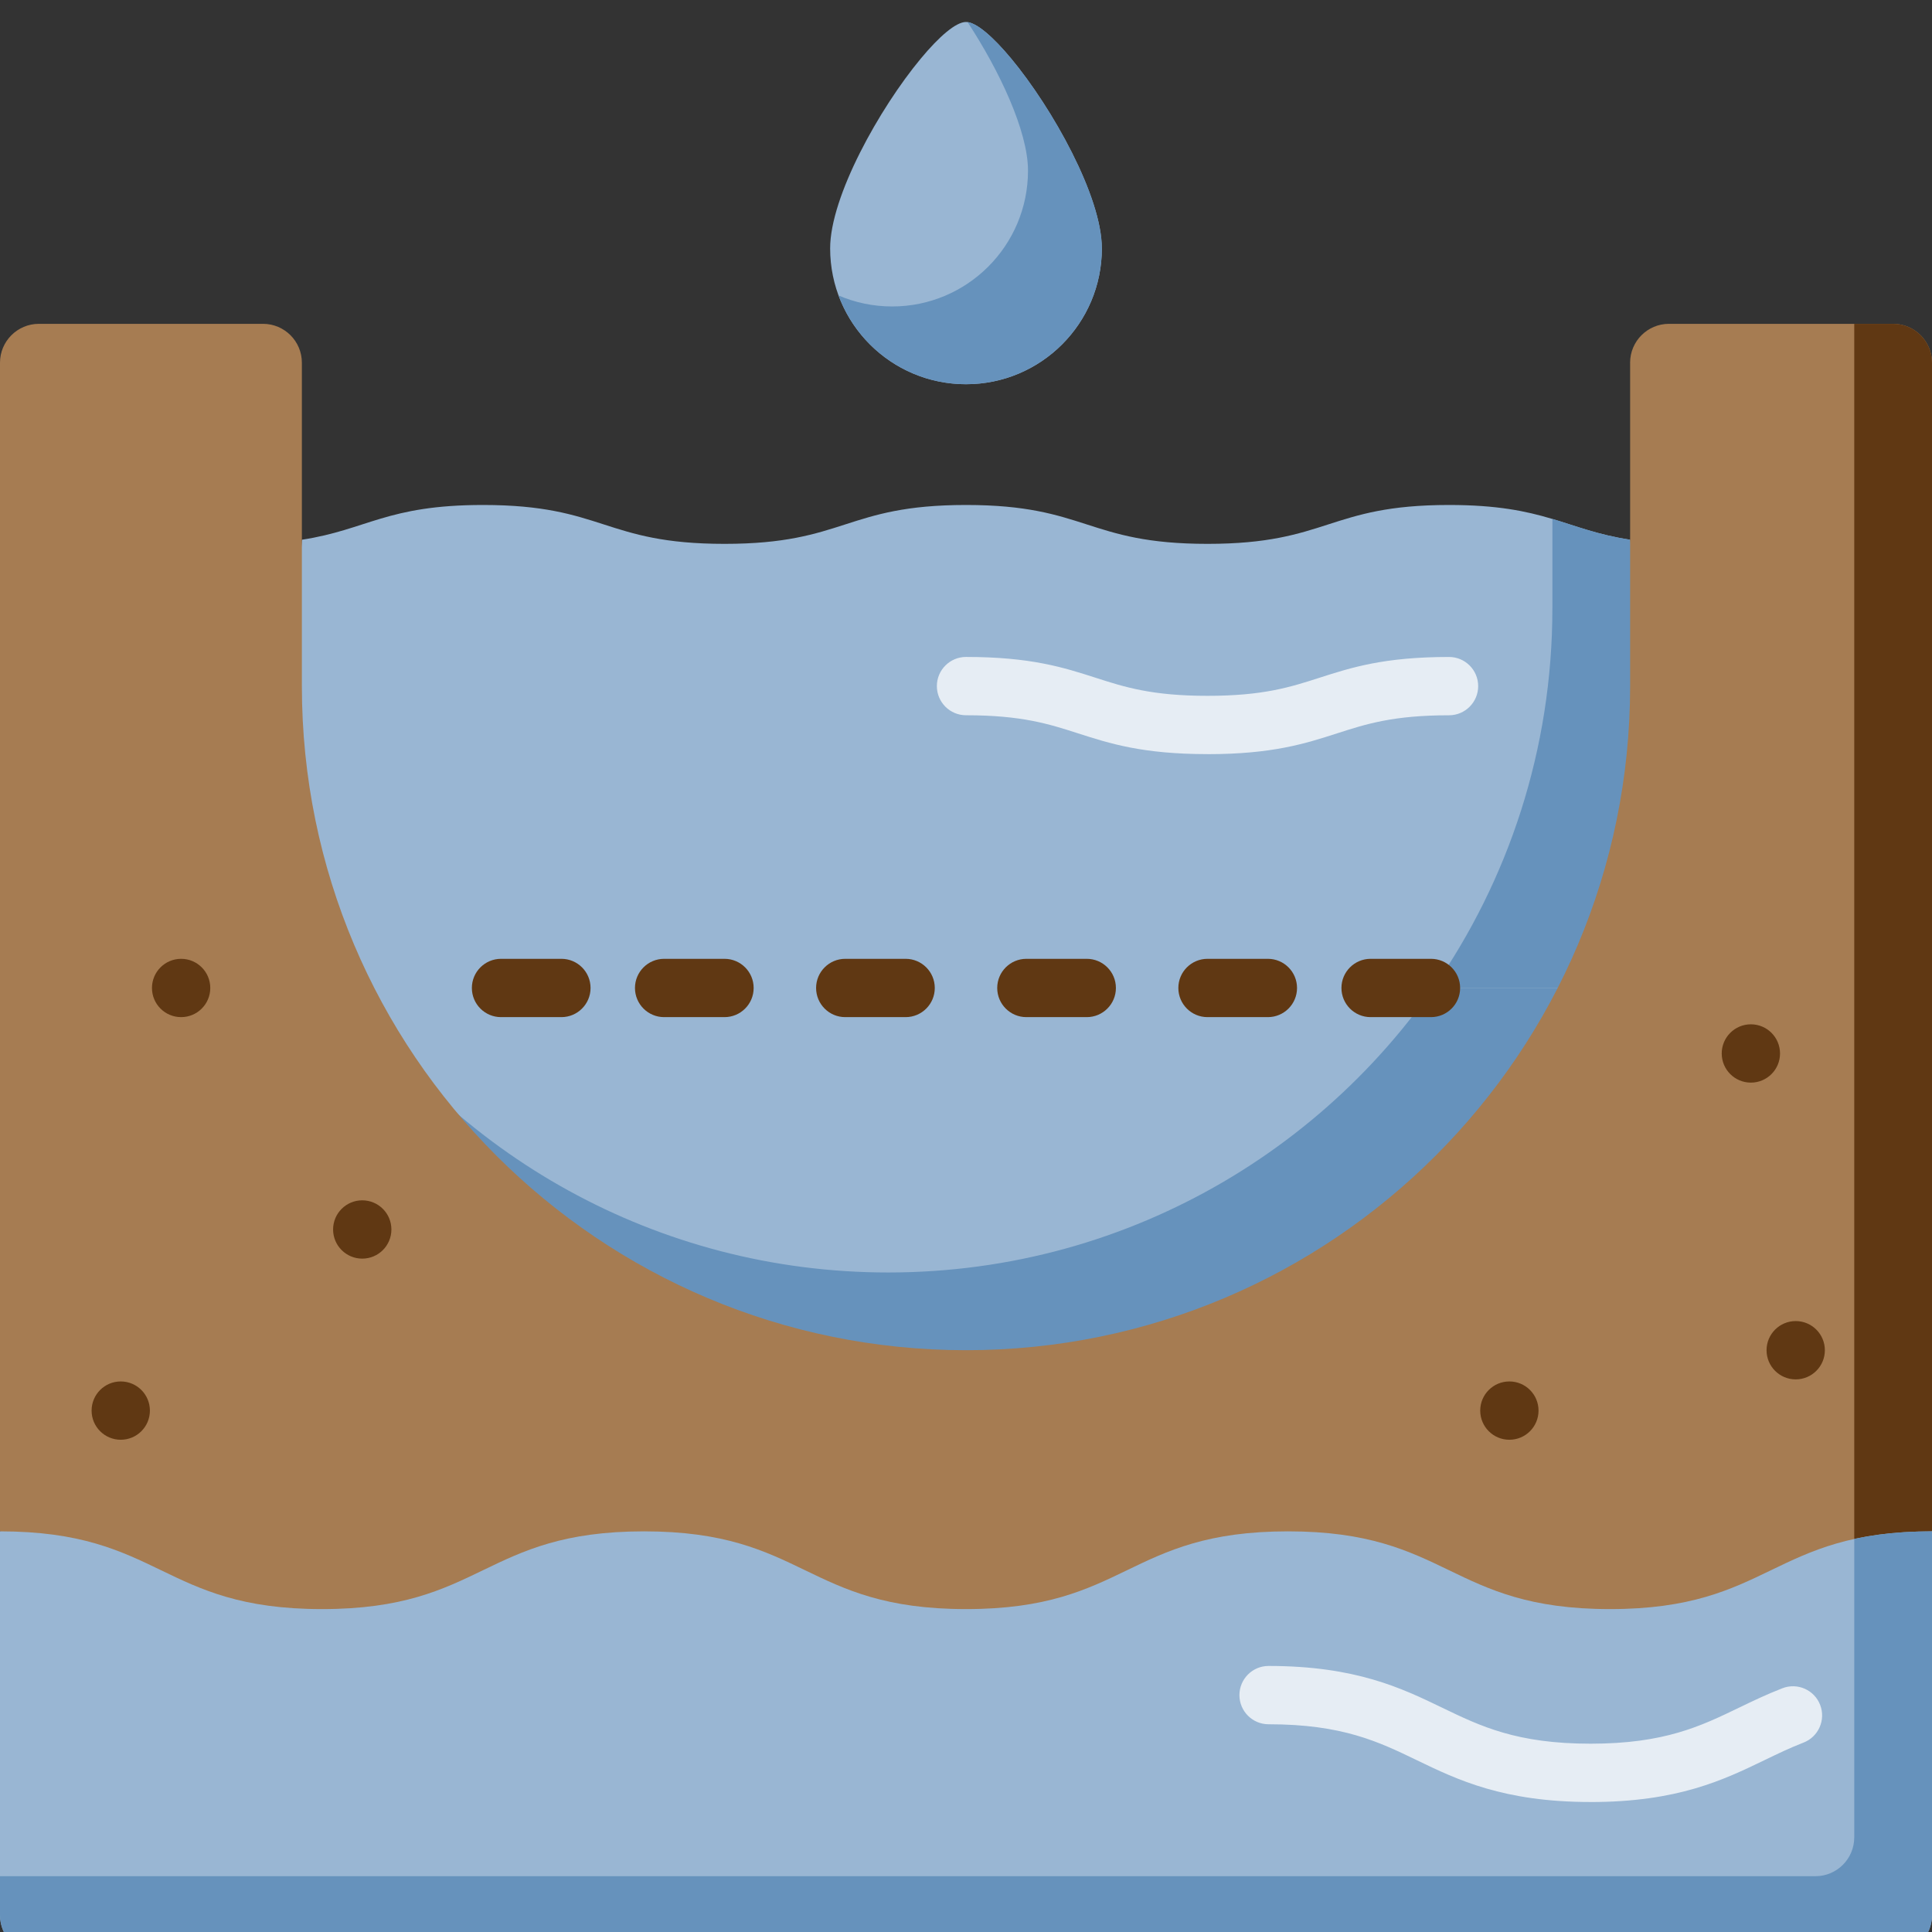 <?xml version="1.0" encoding="UTF-8"?><svg id="uuid-edf29209-4a35-4a28-b996-fb970b3daa95" xmlns="http://www.w3.org/2000/svg" width="88" height="88" viewBox="0 0 88 88"><rect x="0" y="0" width="88" height="88" fill="#333333" stroke="none"/><path d="M12.335,45.001l-1.335,19.25h66l-1.335-19.25-31.665-7.082-31.666,7.082Z" fill="#99b6d3"/><path d="M75.666,45.001l-9.082-2.031c-5.249,8.967-14.984,14.99-26.124,14.99h0c-10.555,0-19.847-5.406-25.259-13.599l-2.865.641-1.335,19.25h66l-1.335-19.25Z" fill="#6692bc"/><path d="M74.25,24.584c-2.974-.455-3.861-1.583-8.25-1.583-5.5,0-5.5,1.771-10.999,1.771s-5.5-1.771-11-1.771-5.5,1.771-11,1.771-5.5-1.771-11-1.771c-4.389,0-5.276,1.127-8.25,1.583l-1.415,20.417h63.331l-1.416-20.417Z" fill="#99b6d3"/><path d="M70.709,27.709c0,6.43-2.006,12.39-5.426,17.291h10.383l-1.415-20.417c-1.464-.224-2.422-.611-3.541-.947v4.072Z" fill="#6692bc"/><path d="M50.188,11.313c0,3.417-2.77,6.188-6.188,6.188s-6.188-2.77-6.188-6.188c0-2.36,2.248-6.379,4.125-8.64.84-1.013,1.606-1.672,2.062-1.672s1.222.66,2.062,1.672c1.877,2.261,4.125,6.28,4.125,8.64Z" fill="#99b6d3"/><path d="M46.063,2.673c-.799-.962-1.53-1.605-1.992-1.667,1.45,2.212,2.753,4.97,2.753,6.766,0,3.417-2.77,6.187-6.188,6.187-.867,0-1.692-.178-2.441-.5.873,2.359,3.143,4.041,5.805,4.041,3.417,0,6.188-2.77,6.188-6.188,0-2.36-2.248-6.379-4.125-8.64h0Z" fill="#6692bc"/><path d="M74.25,16.521v14.729c0,16.707-13.543,30.25-30.25,30.25s-30.25-13.543-30.25-30.25v-14.729c0-.978-.793-1.771-1.771-1.771H1.771C.793,14.751,0,15.543,0,16.521v53.229l13.75,5.5h60.5l13.75-5.5V16.521c0-.978-.793-1.771-1.771-1.771h-10.209c-.978,0-1.771.793-1.771,1.771Z" fill="#a67c52"/><path d="M86.23,14.751h-1.771v56.416l3.541-1.416V16.521c0-.978-.793-1.771-1.771-1.771Z" fill="#603813"/><path d="M88,69.751c-7.333,0-7.333,3.541-14.666,3.541s-7.333-3.541-14.666-3.541-7.333,3.541-14.666,3.541-7.333-3.541-14.667-3.541-7.334,3.541-14.667,3.541S7.334,69.751,0,69.751v17.479c0,.978.793,1.771,1.771,1.771h84.459c.978,0,1.771-.793,1.771-1.771v-17.479Z" fill="#99b6d3"/><path d="M84.459,70.097v13.591c0,.978-.793,1.771-1.771,1.771H0v1.771c0,.978.793,1.771,1.771,1.771h84.459c.978,0,1.771-.793,1.771-1.771v-17.479c-1.42,0-2.565.133-3.541.347Z" fill="#6692bc"/><path d="M33,46.329h-2.75c-.734,0-1.328-.595-1.328-1.328s.595-1.328,1.328-1.328h2.75c.734,0,1.328.595,1.328,1.328s-.594,1.328-1.328,1.328Z" fill="#603813"/><path d="M25.571,46.329h-2.75c-.734,0-1.328-.595-1.328-1.328s.595-1.328,1.328-1.328h2.75c.734,0,1.328.595,1.328,1.328s-.595,1.328-1.328,1.328Z" fill="#603813"/><path d="M65.179,46.329h-2.75c-.734,0-1.328-.595-1.328-1.328s.595-1.328,1.328-1.328h2.75c.734,0,1.328.595,1.328,1.328s-.594,1.328-1.328,1.328Z" fill="#603813"/><path d="M41.25,46.329h-2.75c-.734,0-1.328-.595-1.328-1.328s.595-1.328,1.328-1.328h2.75c.734,0,1.328.595,1.328,1.328s-.594,1.328-1.328,1.328Z" fill="#603813"/><path d="M49.5,46.329h-2.75c-.734,0-1.328-.595-1.328-1.328s.595-1.328,1.328-1.328h2.75c.734,0,1.328.595,1.328,1.328s-.594,1.328-1.328,1.328Z" fill="#603813"/><path d="M57.75,46.329h-2.75c-.734,0-1.328-.595-1.328-1.328s.595-1.328,1.328-1.328h2.75c.734,0,1.328.595,1.328,1.328s-.594,1.328-1.328,1.328Z" fill="#603813"/><path d="M55.001,34.349c-2.958,0-4.457-.483-5.907-.949-1.312-.422-2.551-.821-5.093-.821-.734,0-1.328-.595-1.328-1.328s.595-1.328,1.328-1.328c2.958,0,4.457.483,5.907.949,1.312.422,2.552.822,5.093.822s3.781-.399,5.093-.821c1.45-.467,2.949-.949,5.907-.949.734,0,1.328.595,1.328,1.328s-.595,1.328-1.328,1.328c-2.542,0-3.781.399-5.093.822-1.449.466-2.948.949-5.907.949h0Z" fill="#e6edf4"/><path d="M72.449,82.079c-3.97,0-6.064-1.011-7.911-1.903-1.745-.843-3.393-1.638-6.756-1.638-.734,0-1.328-.595-1.328-1.328s.595-1.328,1.328-1.328c3.97,0,6.064,1.011,7.911,1.903,1.745.843,3.393,1.638,6.756,1.638s5.011-.796,6.756-1.638c.62-.299,1.26-.608,1.982-.888.684-.265,1.453.074,1.718.758.265.684-.074,1.453-.758,1.718-.623.241-1.188.515-1.787.804-1.847.892-3.94,1.903-7.911,1.903Z" fill="#e6edf4"/><circle cx="8.25" cy="45.001" r="1.328" fill="#603813"/><circle cx="16.5" cy="56.001" r="1.328" fill="#603813"/><circle cx="5.5" cy="64.251" r="1.328" fill="#603813"/><circle cx="68.75" cy="64.251" r="1.328" fill="#603813"/><circle cx="81.792" cy="61.501" r="1.328" fill="#603813"/><circle cx="79.75" cy="47.984" r="1.328" fill="#603813"/></svg>